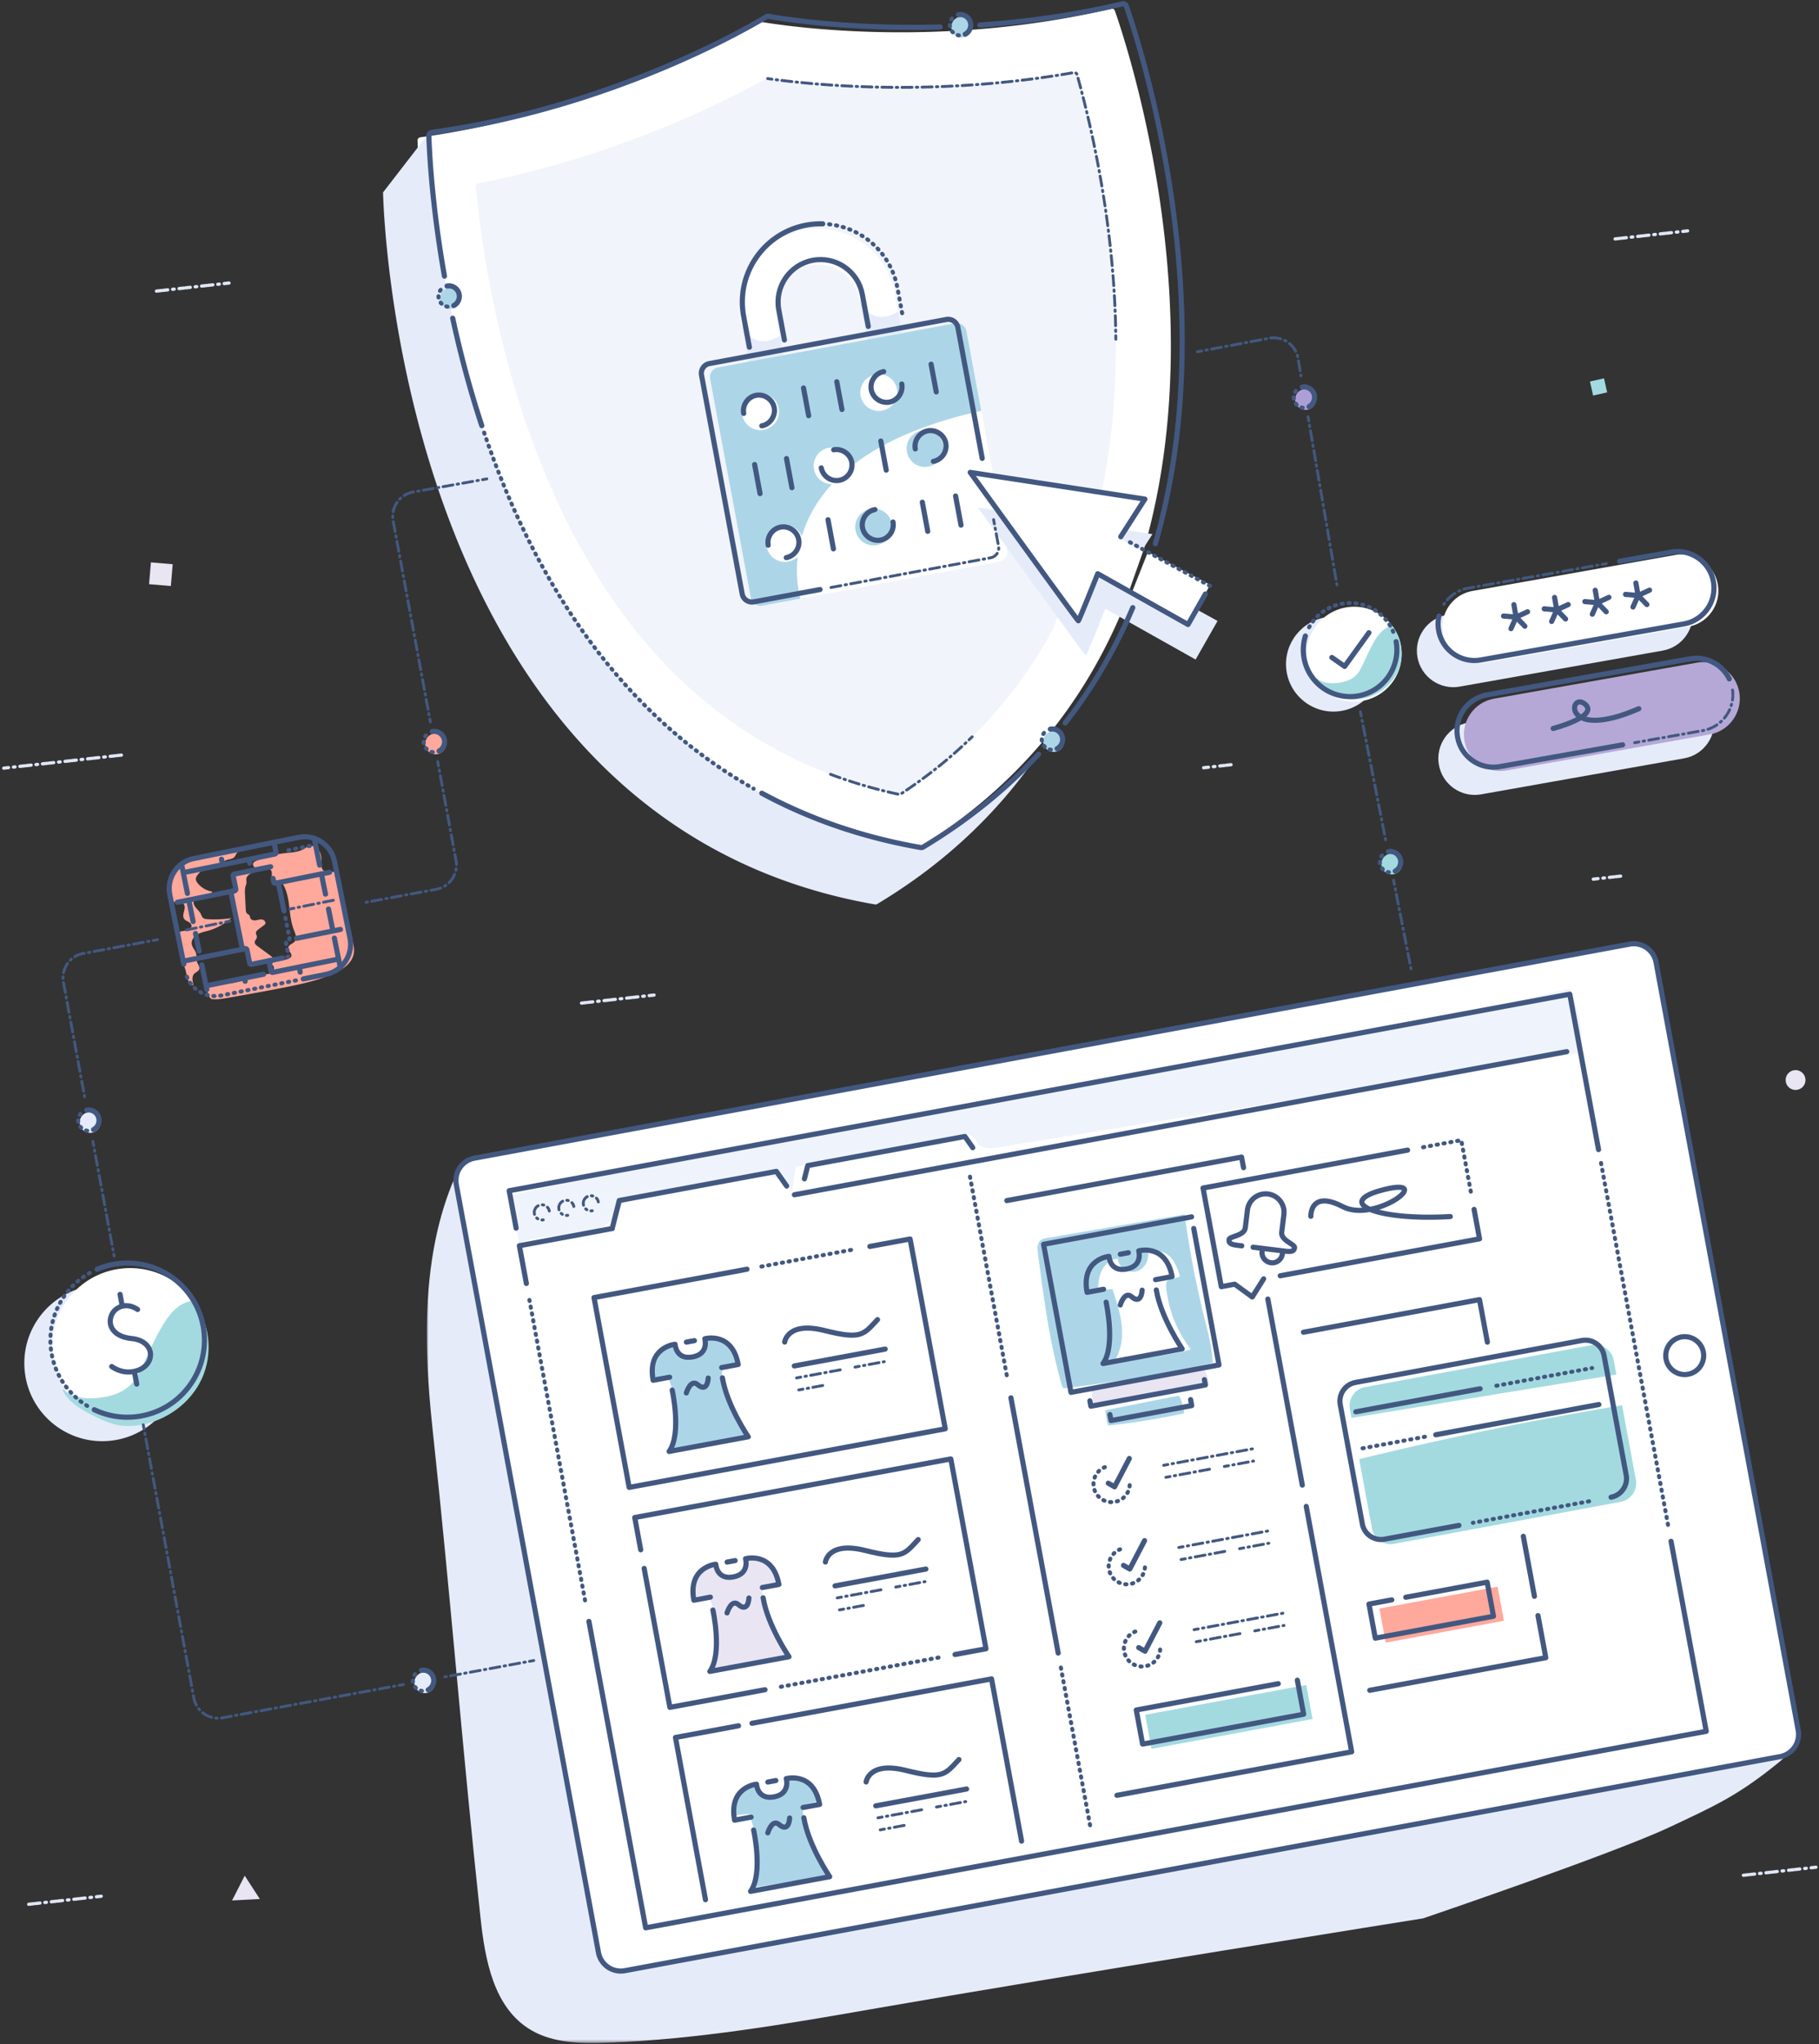 <svg height="547" width="487" xmlns="http://www.w3.org/2000/svg" xmlns:xlink="http://www.w3.org/1999/xlink"><rect width="100%" height="100%" fill="#333333" stroke="none"/><mask id="a" fill="#fff"><path d="m0 0h363.805v232.5h-363.805z" fill="#fff" fill-rule="evenodd"/></mask><g fill="none" fill-rule="evenodd"><path d="m445.154 174.107c5.304-.94 8.84-6.003 7.9-11.308-.94-5.304-6.003-8.84-11.307-7.9l-54.355 9.642c-5.304.941-8.842 6.003-7.901 11.307.94 5.305 6.004 8.842 11.308 7.901zm5.742 28.831c5.304-.94 8.841-6.003 7.9-11.308-.94-5.304-6.003-8.84-11.307-7.9l-54.355 9.642c-5.304.941-8.842 6.003-7.9 11.307.94 5.305 6.003 8.842 11.307 7.901z" fill="#e5ebf9"/><path d="m452.003 167.711c5.305-.941 8.841-6.003 7.9-11.308-.94-5.304-6.002-8.841-11.307-7.9l-54.355 9.642c-5.303.941-8.841 6.003-7.9 11.307.94 5.305 6.003 8.842 11.308 7.901zm-145.714-20.873c18.866-65.19-5.085-136.255-7.814-143.976a.819.819 0 0 0 -.963-.521c-48.181 11.34-90.815 4.063-94.793 3.339a.792.792 0 0 0 -.564.105c-3.452 2.106-40.617 24.226-89.653 30.969a.82.82 0 0 0 -.713.833c.34 12.055 7.13 168.842 131.716 190.546a.852.852 0 0 0 .58-.107c28.3-16.976 45.808-39.65 56.157-64.095z" fill="#fff"/><path d="m282.143 167.865c-9.556 18.075-23.22 32.97-40.94 44.589a.806.806 0 0 1 -.61.114c-45.148-9.743-77.91-40.952-97.44-92.854-10.367-27.555-14.295-54.384-15.774-69.79a.78.78 0 0 1 .635-.837c37.02-7.264 65.73-21.683 77.037-27.967a.75.75 0 0 1 .48-.09c12.808 1.8 44.782 4.932 81.94-1.604a.781.781 0 0 1 .894.554c4.158 14.9 10.14 41.352 10.375 70.795.11 14.028-1.045 27.125-3.458 39.275" fill="#f1f4fa"/><path d="m268.32 140.083 1.324 7.12a2.648 2.648 0 0 1 -2.12 3.088l-43.538 8.098-2.127.396-17.759 3.303a2.649 2.649 0 0 1 -3.089-2.119l-10.893-58.563a2.65 2.65 0 0 1 2.12-3.089l63.425-11.797a2.647 2.647 0 0 1 3.088 2.12l6.52 35.047 3.05 16.396z" fill="#fff"/><path d="m241.757 90.966-2.249-12.66c-1.729-9.293-9.347-16.002-18.28-16.987l-1.726-.118a21.05 21.05 0 0 0 -4.407.35c-11.368 2.114-18.87 13.044-16.755 24.413l2.14 11.498 9.373-1.94-2.105-11.308c-1.148-6.172 2.925-12.107 9.097-13.255s12.107 2.925 13.255 9.097l2.335 13.126z" fill="#fff"/><path d="m198.429 86.442 2.052 11.02 9.373-1.94-1.053-5.653c-.753.504-7.127 4.465-10.372-3.427m31.643-6.494 2.052 11.02 9.373-1.94-1.053-5.653c-.753.504-7.127 4.465-10.372-3.427" fill="#e5ebf9"/><path d="m288.071 165.326-28.615-38.91 40.615 5.773" fill="#fff"/><path d="m214.325 160.186s-11.95-36.832 48.388-50.246l-3.962-21.3a2.65 2.65 0 0 0 -3.089-2.12l-63.424 11.796a2.65 2.65 0 0 0 -2.12 3.09l10.894 58.562a2.649 2.649 0 0 0 3.088 2.12z" fill="#acd6e8"/><path d="m302.995 158.652 15.281 8.776 5.671-10.935-16.617-8.75" fill="#fff"/><path d="m48.135 362.501c1.272 11.46-6.987 21.78-18.446 23.052-11.46 1.272-21.78-6.987-23.052-18.446-1.272-11.46 6.987-21.78 18.446-23.052 11.46-1.272 21.78 6.987 23.052 18.446" fill="#e5ebf9"/><path d="m55.59 357.927c1.272 11.459-6.987 21.78-18.446 23.052-11.46 1.272-21.78-6.987-23.052-18.446-1.272-11.46 6.987-21.78 18.446-23.052 11.46-1.272 21.78 6.987 23.052 18.446" fill="#fff"/><path d="m369.622 176.328c.774 6.971-4.25 13.249-11.22 14.022-6.97.774-13.25-4.25-14.023-11.22-.774-6.971 4.25-13.249 11.221-14.023 6.97-.773 13.248 4.25 14.022 11.221" fill="#e5ebf9"/><path d="m375.183 173.662c.774 6.97-4.25 13.249-11.22 14.022-6.97.774-13.25-4.25-14.023-11.22-.774-6.971 4.25-13.25 11.221-14.023 6.97-.773 13.248 4.25 14.022 11.22" fill="#fff"/><path d="m16.85 371.717c2.164 2.256 5.621 2.66 8.74 2.438 3.52-.248 7.2-1.233 9.61-3.81 1.171-1.254 1.968-2.803 2.714-4.347 1.883-3.895 3.547-7.908 5.802-11.599 1.734-2.839 4.124-5.666 7.404-6.216.132-.022.271-.04.396.006.141.052.242.174.334.292 4.425 5.681 5.198 13.88 2.21 20.432s-9.496 11.282-16.604 12.44c-1.768.288-3.58.371-5.35.102-2.612-.396-5.046-1.536-7.397-2.739-3.07-1.569-6.237-3.426-7.856-6.47" fill="#a3dae0"/><path d="m247.115 226.707a.853.853 0 0 1 -.58.108c-124.587-21.705-131.377-178.492-131.715-190.547l.492-.247-.492-.397-12.269 15.868c.34 12.055 7.13 168.842 131.715 190.547a.858.858 0 0 0 .58-.108c18.557-11.131 32.448-24.721 42.75-39.645-8.406 8.965-18.46 17.21-30.48 24.42" fill="#e5ebf9"/><path d="m344.21 159.642-290.993 52.78c-3.705.644-7.275-1.753-7.934-5.324l-36.355-199.954c-.93-5.034-.224-9.071-1.478-6.172-8.834 20.424-8.351 44.524-5.94 66.948 5.016 46.59 7.822 84.236 12.837 130.826 1.226 11.39 3.472 24.41 13.627 30.332 5.943 3.465 13.299 3.589 20.245 3.34 24.29-.868 48.312-5.052 72.236-9.225 48.494-8.46 146.28-24.051 146.28-24.051s50.457-17.143 65.753-24.304c12.57-5.886 18.417-8.525 29.143-17.166.777-.626 1.573-1.287 2.173-2.063-2.137 1.047-17.123 3.604-19.595 4.033" fill="#e5ebf9" mask="url(#a)" transform="translate(114.272 314.237)"/><path d="m476.57 470.094-309.274 57.28a6.066 6.066 0 0 1 -7.07-4.861l-38.06-205.504a6.066 6.066 0 0 1 4.86-7.07l309.273-57.28a6.068 6.068 0 0 1 7.071 4.86l38.06 205.505a6.066 6.066 0 0 1 -4.86 7.07" fill="#fff"/><path d="m69.568 508.198-3.718.194-3.717.194 1.691-3.316 1.69-3.317 2.027 3.123zm-23.828-351.368.497-5.832-5.832-.496-.497 5.831z" fill="#e9e5f3"/><path d="m430.281 105.01-.84-3.763-3.765.84.841 3.765z" fill="#a3dae0"/><path d="m483.36 288.74a2.65 2.65 0 1 1 -5.268.583 2.65 2.65 0 0 1 5.269-.584" fill="#e9e5f3"/><path d="m175.104 266.288-20.386 2.263m-127.611 238.904-20.386 2.263m445.106-447.934-20.386 2.263m54.743 435.643-20.386 2.263m-404.484-426.208-20.386 2.263m-39.928 127.561 31.743-3.523m289.507 3.416 7.449-.827m96.858 30.641 7.449-.827" stroke="#dee6f7" stroke-dasharray="1.303 1.303 .434 1.303 1.303 .434" stroke-linecap="round" stroke-linejoin="round" stroke-width=".869"/><path d="m138.872 332.788c4.88-2.223 10.509-1.663 15.823-2.382 5.313-.719 11.189-3.657 12.008-8.956a243.032 243.032 0 0 1 32.795-6.647c4.776-.629 10.994-.286 12.602 4.254l.926-6.845 43.368-8.427c1.354-.264 2.908-.482 3.985.381.707.567 1.04 1.488 1.689 2.122 1.283 1.254 3.348 1.052 5.119.765 52.091-8.45 104.181-16.902 156.271-25.353a36.576 36.576 0 0 0 -3.257-17.152c-93.488 22.795-189.529 33.64-283.28 55.33l1.767 11.42" fill="#eff3fb"/><path d="m431.983 376.453a945.464 945.464 0 0 0 -68.096 14.034l3.446 18.606c.507 2.737 3.162 4.563 5.9 4.056l19.954-3.696 3.734-.692 31.112-5.761 5.882-1.089c2.737-.507 4.563-3.162 4.056-5.9l-3.699-19.97a64.21 64.21 0 0 1 -2.289.413m.771-8.612-.708-3.822c-.507-2.738-3.162-4.563-5.9-4.056l-60.681 11.239c-2.738.507-4.563 3.162-4.056 5.9l.435 2.349z" fill="#a3dae0"/><path d="m379.151 428.649 21.803-4.038 1.69 9.118-31.644 5.86-1.688-9.118 6.105-1.131" fill="#ffa89c"/><path d="m349.72 450.908 1.689 9.118-43.124 7.987-1.69-9.118 38.024-7.042" fill="#a3dae0"/><path d="m317.255 324.97-36.85 6.326c-.665.115-1.37.247-1.874.695-.882.784-.803 2.161-.651 3.331 1.541 11.947 3.094 23.948 6.433 35.522.053.183.113.377.257.502.209.18.517.156.79.123a410.054 410.054 0 0 0 39.311-6.712c-.103-3.927-1.147-7.759-2.1-11.57a260.157 260.157 0 0 1 -5.367-27.84" fill="#acd6e8"/><path d="m292.206 372.018.411 2.886c.045.32.12.687.402.847.201.114.45.086.68.055a466.13 466.13 0 0 0 29.976-5.105 8.332 8.332 0 0 0 -1.085-3.908c-.148-.26-.329-.528-.609-.637-.25-.097-.53-.047-.794.004-9.476 1.833-18.95 3.675-28.422 5.526" fill="#e9e5f3"/><path d="m295.916 377.623.451 2.878c.05.321.123.687.322.862.143.125.31.113.461.096 6.68-.752 13.31-1.83 19.876-3.234a12.388 12.388 0 0 0 -.967-3.93c-.116-.266-.254-.542-.448-.667-.175-.11-.36-.079-.535-.044a6647.078 6647.078 0 0 0 -18.804 3.744" fill="#acd6e8"/><path d="m298.34 345.041a18.859 18.859 0 0 0 -4.365.362c.034-1.853.202-3.756 1.021-5.419.82-1.662 2.416-3.049 4.267-3.146.16 2.286 2.75 3.997 4.962 3.404 2.214-.592 3.607-3.175 3.058-5.4 1.527-.094 3.127-.175 4.516.466 2.322 1.071 3.332 3.764 4.12 6.196-1.073.865-3.099.385-3.635 1.655-.146.345-.12.736-.088 1.11a32.21 32.21 0 0 0 6.628 16.81c-1.975.692-4.055 1.027-6.122 1.36-4.912.786-9.823 1.574-14.734 2.362 2.05-2.727 2.663-6.322 2.381-9.723-.282-3.4-1.38-6.672-2.47-9.906" fill="#fff"/><path d="m179.47 368.666a18.859 18.859 0 0 0 -4.366.362c.034-1.853.202-3.756 1.021-5.419.82-1.662 2.416-3.049 4.267-3.146.16 2.286 2.75 3.997 4.962 3.404 2.214-.592 3.607-3.175 3.058-5.4 1.527-.094 3.127-.175 4.516.466 2.322 1.071 3.332 3.764 4.12 6.196-1.073.865-3.099.385-3.635 1.655-.146.345-.12.736-.088 1.11a32.21 32.21 0 0 0 6.628 16.81c-1.975.692-4.055 1.027-6.122 1.36l-14.734 2.362c2.05-2.727 2.663-6.322 2.381-9.723-.282-3.4-1.38-6.672-2.47-9.906" fill="#acd6e8"/><path d="m190.276 427.019a18.859 18.859 0 0 0 -4.365.362c.034-1.853.202-3.756 1.021-5.42.82-1.661 2.416-3.048 4.267-3.145.16 2.286 2.75 3.997 4.962 3.404 2.214-.592 3.607-3.175 3.058-5.4 1.527-.094 3.127-.175 4.516.466 2.322 1.07 3.332 3.764 4.12 6.196-1.073.865-3.099.385-3.635 1.655-.146.345-.12.736-.088 1.109a32.21 32.21 0 0 0 6.628 16.81c-1.975.693-4.055 1.028-6.122 1.36l-14.734 2.363c2.05-2.727 2.663-6.322 2.381-9.723-.282-3.4-1.38-6.672-2.47-9.906" fill="#e9e5f3"/><path d="m201.11 485.51a18.859 18.859 0 0 0 -4.366.361c.034-1.853.202-3.756 1.021-5.419.82-1.662 2.416-3.049 4.267-3.146.16 2.286 2.75 3.997 4.962 3.404 2.214-.592 3.607-3.175 3.058-5.4 1.527-.094 3.127-.175 4.516.466 2.322 1.071 3.332 3.764 4.12 6.196-1.073.865-3.099.385-3.635 1.655-.146.345-.12.736-.088 1.11a32.21 32.21 0 0 0 6.628 16.81c-1.975.692-4.055 1.027-6.122 1.36-4.912.786-9.823 1.574-14.734 2.362 2.05-2.727 2.663-6.322 2.381-9.723-.282-3.4-1.38-6.672-2.47-9.906" fill="#acd6e8"/><g stroke="#425880" stroke-linecap="round" stroke-linejoin="round"><path d="m447.393 412.475 9.417 50.843-283.949 52.589-15.188-82.002" stroke-width="1.376"/><path d="m428.643 311.234 18.118 97.825" stroke-dasharray=".323 1.529" stroke-width="1.081"/><path d="m212.681 319.731 206.781-38.297m-278.537 62.038-1.871-10.105 24.846-4.602" stroke-width="1.376"/><path d="m156.631 428.276-14.887-80.381m62.113-8.955 24.06-4.456" stroke-dasharray=".323 1.529" stroke-width="1.081"/><path d="m232.895 333.562 10.767-1.994 9.408 50.8-84.624 15.673-9.409-50.8 40.948-7.584" stroke-width="1.376"/><path d="m179.289 368.554-4.425.82c-1.652-8.919 5.868-9.633 5.868-9.633s.21 4.228 4.687 3.4c4.477-.83 3.283-4.876 3.283-4.876s7.277-2.027 8.928 6.892l-4.424.82m-13.243 6.028s2.598 11.71-.82 16.42l21.19-3.924s-5.68-8.28-6.925-15.773m-9.637-9.561 2.143-.397" stroke-width="1.376"/><path d="m183.752 372.769s1.145-3.86 3.038-2.225c1.894 1.633 2.69.145 2.82-1.756m105.852-23.761-4.425.82c-1.652-8.919 5.868-9.633 5.868-9.633s.21 4.228 4.687 3.4c4.477-.83 3.283-4.876 3.283-4.876s7.277-2.027 8.928 6.892l-4.424.82m-13.242 6.028s2.598 11.711-.82 16.42l21.19-3.924s-5.681-8.28-6.925-15.773m-9.637-9.56 2.143-.397" stroke-width="1.376"/><path d="m299.925 349.242s1.145-3.859 3.038-2.225c1.894 1.633 2.691.145 2.821-1.756m-93.123 20.277 24.32-4.504" stroke-width="1.376"/><path d="m213.257 368.752 12.704-2.353m2.955-.547 7.83-1.45m74.79 27.732 24.318-4.504m-23.724 7.72 12.705-2.354m2.955-.547 7.83-1.45m-121.768-19.032 6.689-1.239" stroke-dasharray="1.151 1.151 .384" stroke-width=".767"/><path d="m210.084 359.154s.68-5.596 10.636-3.096 10.45 1.108 14.21-2.907m-30.121 99.038-25.461 4.716-6.886-37.18" stroke-width="1.376"/><path d="m251.269 443.584-42.589 7.888" stroke-dasharray=".323 1.529" stroke-width="1.081"/><path d="m171.54 414.745-1.6-8.64 84.623-15.675 9.41 50.801-8.279 1.533" stroke-width="1.376"/><path d="m190.19 427.417-4.424.82c-1.653-8.919 5.868-9.633 5.868-9.633s.21 4.228 4.687 3.4c4.477-.83 3.282-4.876 3.282-4.876s7.278-2.027 8.928 6.892l-4.424.82m-13.242 6.028s2.598 11.71-.82 16.42l21.19-3.924s-5.68-8.28-6.925-15.773m-9.637-9.561 2.143-.397" stroke-width="1.376"/><path d="m194.654 431.632s1.145-3.859 3.038-2.225c1.894 1.633 2.69.145 2.82-1.756m23.051-3.251c.207-.037 24.319-4.503 24.319-4.503" stroke-width="1.376"/><path d="m224.158 427.615 12.704-2.353m2.956-.547 7.83-1.45m-22.894 7.565 6.689-1.239" stroke-dasharray="1.151 1.151 .384" stroke-width=".767"/><path d="m220.986 418.017s.68-5.596 10.636-3.096 10.45 1.108 14.21-2.907m-44.508 49.159 64.141-11.879 8.042 43.418m-84.625 15.673-8.04-43.419 16.887-3.127m3.363 24.441-4.425.82c-1.652-8.919 5.868-9.633 5.868-9.633s.211 4.228 4.687 3.4c4.477-.83 3.283-4.876 3.283-4.876s7.277-2.027 8.928 6.892l-4.424.82m-13.242 6.027s2.598 11.712-.82 16.42l21.19-3.923s-5.68-8.28-6.925-15.773m-9.637-9.561 2.143-.397" stroke-width="1.376"/><path d="m205.556 490.495s1.145-3.859 3.038-2.225c1.894 1.633 2.69.145 2.82-1.756m23.051-3.25 24.319-4.504" stroke-width="1.376"/><path d="m235.06 486.479 12.704-2.353m2.956-.548 7.83-1.45m-22.894 7.565 6.689-1.239" stroke-dasharray="1.151 1.151 .384" stroke-width=".767"/><path d="m231.888 476.88s.68-5.596 10.636-3.096 10.45 1.108 14.21-2.907m76.198-158.39-.526-2.839-62.846 11.64m79.106 76.148-9.224-49.796m-40.404 132.806 62.846-11.64-12.163-65.669m48.495-43.956-2.11-11.387-47.125 8.729m61.831 70.668-2.975-16.063m-41.109 41.216 47.126-8.728-2.087-11.267" stroke-width="1.376"/><path d="m284.026 446.258 8.092 43.69" stroke-dasharray=".323 1.529" stroke-width="1.081"/><path d="m270.657 374.076 12.652 68.31" stroke-width="1.376"/><path d="m259.696 314.896 10.09 54.481" stroke-dasharray=".323 1.529" stroke-width="1.081"/><path d="m319.597 328.756 6.763 36.517-39.626 7.34-7.339-39.627 39.626-7.339m3.429 43.558.264 1.431-30.655 5.678-.266-1.431m26.966-.329.298 1.608-21.604 4.001-.298-1.608" stroke-width="1.376"/><path d="m302.456 397.457a4.853 4.853 0 1 1 -5.727-5.093" stroke-dasharray=".323 1.529" stroke-width="1.081"/><path d="m296.72 396.926 1.681.966 3.957-7.588" stroke-width="1.376"/><path d="m315.61 414.13 24.318-4.505m-23.723 7.719 12.704-2.353m2.955-.547 7.83-1.45" stroke-dasharray="1.151 1.151 .384" stroke-width=".767"/><path d="m306.53 419.453a4.853 4.853 0 1 1 -5.727-5.093" stroke-dasharray=".323 1.529" stroke-width="1.081"/><path d="m300.794 418.921 1.681.966 3.957-7.588" stroke-width="1.376"/><path d="m319.683 436.125 24.319-4.504m-23.724 7.719 12.704-2.353m2.956-.547 7.83-1.45" stroke-dasharray="1.151 1.151 .384" stroke-width=".767"/><path d="m310.604 441.448a4.853 4.853 0 1 1 -5.727-5.093" stroke-dasharray=".323 1.529" stroke-width="1.081"/><path d="m304.868 440.916 1.68.966 3.958-7.588m36.832 15.339 1.69 9.118-43.125 7.987-1.689-9.118 38.023-7.042m34.118-23.128 21.803-4.038 1.689 9.118-31.643 5.86-1.688-9.118 6.105-1.13m17.978-19.926-19.954 3.696c-2.738.507-5.393-1.318-5.9-4.056l-5.925-31.99c-.507-2.739 1.318-5.393 4.056-5.9l60.682-11.239c2.738-.507 5.393 1.318 5.9 4.056l5.924 31.99c.508 2.738-1.318 5.393-4.056 5.9" stroke-width="1.376"/><path d="m425.444 401.763-31.112 5.762m6.293-36.68 25.632-4.747" stroke-dasharray=".323 1.529" stroke-width="1.081"/><path d="m362.995 377.814 33.274-6.163m-11.879 12.31 43.677-8.089" stroke-width="1.376"/><path d="m364.806 387.588 16.681-3.089" stroke-dasharray=".323 1.529" stroke-width="1.081"/><path d="m333.99 323.744s-.316 2.566-.59 4.808c-.277 2.241-4.216 2.228-4.334 3.19-.119.962.574 1.312 2.102 1.5l1.292.158-1.292-.159c-1.528-.187-2.22-.537-2.102-1.499s4.057-.949 4.333-3.19l.59-4.808a4.915 4.915 0 0 1 9.756 1.198l-.59 4.808c-.276 2.241 3.55 3.182 3.432 4.144s-.875 1.134-2.403.946l-8.693-1.068 8.693 1.068c1.528.188 2.285.016 2.403-.946s-3.708-1.903-3.432-4.144l.59-4.808m-.425 10.678a2.736 2.736 0 0 1 -5.429-.667m56.766-11.3 1.458 7.872-53.359 9.883" stroke-width="1.376"/><path d="m381.009 307.016 10.217-1.892 2.664 14.382" stroke-dasharray=".323 1.529" stroke-width="1.081"/><path d="m338.316 342.23-3.048 4.856-4.695-3.422-3.595.666-4.89-26.402 54.773-10.144" stroke-width="1.376"/><path d="m350.946 325.496s-.253-7.158 8.53-2.593c8.783 4.566 25.062-8.008 11.165-4.58-13.896 3.43-2.088 8.417 17.646 7.244" stroke-width="1.376"/><path d="m147.064 324.082a2.028 2.028 0 1 0 -1.625 2.364m8.187-3.58a2.028 2.028 0 1 0 -1.626 2.364m8.188-3.58a2.028 2.028 0 1 0 -1.625 2.365" stroke-dasharray="1.151 1.151 .384" stroke-width=".767"/><path d="m210.615 317.397-.533-.757-2.227-3.159-13.118 2.429-15.825 2.931-13.117 2.429-1.895 7.495m96.539-21.635-2.113-2.997-13.118 2.43-15.824 2.93-13.118 2.43-.9 3.556" stroke-width="1.376"/><path d="m138.182 328.665-1.855-10.014 283.95-52.589 7.702 41.588" stroke-width="1.376"/><path d="m476.57 470.094-309.274 57.28a6.066 6.066 0 0 1 -7.07-4.861l-38.06-205.504a6.066 6.066 0 0 1 4.86-7.07l309.273-57.28a6.068 6.068 0 0 1 7.071 4.86l38.06 205.505a6.066 6.066 0 0 1 -4.86 7.07z" stroke-width="1.376"/><path d="m456.04 361.84a5.08 5.08 0 1 1 -9.99 1.851 5.08 5.08 0 0 1 9.99-1.85z" stroke-width="1.376"/></g><path d="m301.606 141.882-1.535 2.392 5.629 3.103 2.844-4.434zm16.476 25.886-24.18-13.59s-5.006 12.536-5.193 12.587c-.127.035-13.567-18.477-22.086-30.234l-4.842-.74s28.76 39.76 28.945 39.707c.187-.052 5.193-12.588 5.193-12.588l24.18 13.591 5.875-10.329-5.318-2.93z" fill="#e5ebf9"/><path d="m323.947 156.797-22.668-12.35" stroke="#425880" stroke-dasharray=".323 1.529" stroke-linecap="round" stroke-linejoin="round" stroke-width="1.081"/><path d="m300.062 143.633 6.456-10.064-46.763-7.153s28.758 39.759 28.945 39.707c.187-.051 5.193-12.587 5.193-12.587l24.18 13.59 4.647-8.171m-37.547 34.525c7.62-9.725 13.552-20.126 18.1-30.868m-99.315 49.658c12.39 6.695 26.504 11.744 42.578 14.544a.847.847 0 0 0 .58-.108c12.23-7.336 22.446-15.738 30.939-24.886" stroke="#425880" stroke-linecap="round" stroke-linejoin="round" stroke-width="1.376"/><path d="m129.614 115.773c11.914 35.177 33.401 73.373 72.143 95.28" stroke="#425880" stroke-dasharray=".323 1.529" stroke-linecap="round" stroke-linejoin="round" stroke-width="1.081"/><path d="m121.207 85.166c1.946 9.01 4.482 18.742 7.786 28.747m122.717-106.693c-25.275.71-43.43-2.4-45.96-2.86a.794.794 0 0 0 -.565.106c-3.452 2.106-40.617 24.226-89.653 30.969a.821.821 0 0 0 -.712.833c.094 3.354.688 17.907 4.177 37.637m190.323 71.615c18.865-65.19-5.086-136.256-7.815-143.977a.819.819 0 0 0 -.963-.52c-13.4 3.153-26.37 4.867-38.2 5.682m-42.786 151.059-17.76 3.303a2.649 2.649 0 0 1 -3.088-2.12l-10.893-58.563a2.649 2.649 0 0 1 2.12-3.088l63.424-11.798a2.65 2.65 0 0 1 3.089 2.12l6.519 35.048" stroke="#425880" stroke-linecap="round" stroke-linejoin="round" stroke-width="1.376"/><path d="m266.017 139.062 1.324 7.119a2.648 2.648 0 0 1 -2.12 3.089l-43.538 8.098" stroke="#425880" stroke-dasharray="1.151 1.151 .384" stroke-linecap="round" stroke-linejoin="round" stroke-width=".767"/><path d="m221.986 60.02c8.933.985 16.552 7.694 18.28 16.987l1.514 8.135" stroke="#425880" stroke-dasharray=".323 1.529" stroke-linecap="round" stroke-linejoin="round" stroke-width="1.081"/><path d="m200.634 92.923-1.536-8.259c-2.115-11.368 5.387-22.298 16.755-24.413a21.048 21.048 0 0 1 4.407-.349" stroke="#425880" stroke-linecap="round" stroke-linejoin="round" stroke-width="1.376"/><path d="m210.007 90.982-1.5-8.068c-1.149-6.172 2.924-12.107 9.096-13.255 6.173-1.148 12.107 2.925 13.255 9.097l1.6 8.601" stroke="#425880" stroke-linecap="round" stroke-linejoin="round" stroke-width="1.376"/><path d="m234.428 100.225a4.909 4.909 0 1 1 1.796 9.653 4.91 4.91 0 1 1 -1.796-9.653" fill="#fff"/><path d="m246.817 115.205a4.909 4.909 0 1 1 1.796 9.653 4.91 4.91 0 1 1 -1.796-9.653" fill="#acd6e8"/><path d="m221.942 119.832a4.909 4.909 0 1 1 1.796 9.653 4.91 4.91 0 1 1 -1.796-9.653m-19.21-14.48a4.909 4.909 0 1 1 1.796 9.653 4.91 4.91 0 1 1 -1.796-9.653" fill="#fff"/><path d="m233.054 136.203a4.909 4.909 0 1 1 1.796 9.653 4.91 4.91 0 1 1 -1.796-9.653" fill="#acd6e8"/><path d="m249.279 97.463 1.381 7.425m-14.843 13.132 1.451 7.797m-13.235-23.658 1.381 7.425m-10.292-5.768 1.381 7.425m39.336 21.492 1.45 7.797m-10.36-6.14 1.45 7.797m-11.792-42.747c-2.228.413-3.74 2.615-3.324 4.843.414 2.227 2.616 3.738 4.843 3.324 2.228-.414 3.739-2.616 3.325-4.844m-19.748 36.323 1.45 7.797m11.104-10.516c-2.228.414-3.74 2.616-3.324 4.844.414 2.227 2.616 3.738 4.843 3.324 2.228-.415 3.739-2.616 3.325-4.844m-28.51-16.975 1.45 7.797m-9.989-6.209 1.45 7.797m16.388-6.89c.414 2.228 2.616 3.74 4.844 3.324 2.227-.414 3.738-2.616 3.324-4.843-.414-2.228-2.616-3.739-4.844-3.325m26.696 3.101c2.229-.414 3.74-2.616 3.325-4.844-.414-2.227-2.616-3.738-4.843-3.324-2.228.415-3.74 2.616-3.325 4.844m-41.097-6.184c2.227-.413 3.738-2.615 3.323-4.843-.414-2.227-2.616-3.738-4.843-3.324-2.228.415-3.739 2.616-3.325 4.844" stroke="#425880" stroke-linecap="round" stroke-linejoin="round" stroke-width="1.376"/><path d="m209.293 140.623a4.909 4.909 0 1 1 1.796 9.653 4.91 4.91 0 1 1 -1.796-9.653" fill="#fff"/><path d="m210.51 149.23c2.228-.413 3.739-2.615 3.324-4.843-.414-2.227-2.616-3.738-4.843-3.324-2.228.414-3.74 2.616-3.325 4.844" stroke="#425880" stroke-linecap="round" stroke-linejoin="round" stroke-width="1.376"/><path d="m23.35 376.229c-4.964-3.041-8.615-8.153-9.6-14.352-1.393-8.771 2.964-17.127 10.284-21.23" stroke="#425880" stroke-dasharray=".323 1.529" stroke-linecap="round" stroke-linejoin="round" stroke-width="1.081"/><path d="m25.985 339.686a20.7 20.7 0 0 1 4.895-1.41c11.247-1.786 21.813 5.883 23.6 17.13s-5.883 21.813-17.13 23.6a20.52 20.52 0 0 1 -12.11-1.75" stroke="#425880" stroke-linecap="round" stroke-linejoin="round" stroke-width="1.376"/><path d="m107.978 450.803-48.381 8.9a6.612 6.612 0 0 1 -7.7-5.3l-13.566-73.253m104.566 63.231-24.776 4.557" stroke="#425880" stroke-dasharray="1.151 1.151 .384" stroke-linecap="round" stroke-linejoin="round" stroke-width=".767"/><path d="m72.957 256.872-5.592 1.112c-.107.022-.219.042-.322.007a.498.498 0 0 1 -.239-.215c-.594-.915.106-2.339-.641-3.134-.189-.202-.454-.332-.612-.56-.106-.15-.155-.332-.203-.51-1.241-4.604-2.487-9.234-2.957-13.98-.01-.1-.017-.213.044-.295.086-.115.26-.11.381-.189.203-.133.185-.43.143-.67l-.593-3.395c-.023-.133-.045-.279.022-.396.07-.125.217-.18.353-.226a57.841 57.841 0 0 1 7.334-1.942c-.657.582-1.574.735-2.399 1.034-.826.3-1.682.904-1.73 1.78-.015.276.054.551.048.828-.01.403-.179.783-.281 1.173-.182.702-.147 1.44-.111 2.162l.193 3.85c.024.471.084 1.01.472 1.278.134.093.298.143.417.254.245.23.222.623.375.921.256.495.925.602 1.476.518s1.099-.296 1.649-.205 1.071.682.818 1.18c-.088.173-.25.294-.407.41l-1.288.951c-.383.283-.806.644-.786 1.12.013.337.257.635.259.973.004.532-.578.931-.579 1.464-.001.44.39.768.745 1.028l3.363 2.47c.408.3.838.63 1.003 1.107" fill="#ffa89c"/><path d="m51.812 263.55c-.288-1.008-.524-2.239.215-2.983.423-.426 1.118-.622 1.31-1.19.213-.627-.327-1.23-.55-1.853-.265-.75-.061-1.597-.275-2.365-.246-.879-1.013-1.562-1.167-2.46-.183-1.065.574-2.098 1.505-2.643.93-.546 2.02-.732 3.055-1.034 2.21-.642 4.235-1.834 6.003-3.306a31.594 31.594 0 0 1 -6.388.265c-.403-.024-.835-.067-1.144-.327-.32-.27-.431-.705-.62-1.078-.534-1.064-1.783-1.77-1.924-2.954-.024-.198-.01-.41.099-.578.09-.139.236-.232.383-.309.766-.399 1.653-.475 2.49-.689.837-.215 1.706-.643 2.044-1.438a6.194 6.194 0 0 1 -3.881-2.206c-.307-.378-.58-.837-.524-1.32.035-.302.193-.574.368-.822a5.757 5.757 0 0 1 3.072-2.192c.766-.222 1.578-.284 2.317-.583.896-.362 1.637-1.055 2.556-1.352.687-.222 1.498-.242 1.99-.77.213-.229.335-.526.49-.798a3.552 3.552 0 0 1 2.615-1.74c-3.043.742-6.18 1.027-9.253 1.63-3.074.602-6.158 1.56-8.646 3.463-.88.673-1.694 1.485-2.123 2.505-.327.776-.414 1.631-.442 2.473-.03.877-.001 1.756.087 2.63.06.604.19 1.275.684 1.628.82.586 2.145-.046 2.889.634.53.486.427 1.34.24 2.034-.185.695-.394 1.494.015 2.086.293.425.82.604 1.265.87.443.263.859.762.69 1.25-.092.266-.336.45-.581.588a4.16 4.16 0 0 1 -1.382.49c-.502.082-1.084.106-1.393.51-.226.294-.224.698-.212 1.07.055 1.703.113 3.427.589 5.063.399 1.37 1.082 2.646 1.437 4.027.364 1.42.48 3.105 1.682 3.944m4.728 3.18-.863-2.169c-.092-.23-.185-.483-.111-.72.101-.323.465-.476.793-.562 2.078-.545 4.297-.057 6.417-.406 2.619-.429 4.95-2.11 7.599-2.278.803-.05 1.643.034 2.381-.287.738-.32 1.288-1.27.841-1.94-.148-.222-.401-.455-.3-.702.056-.136.202-.208.338-.262 1.303-.52 2.782-.479 4.07-1.033.28-.12.568-.289.686-.57.33-.785-.874-1.479-.801-2.327.071-.83 1.205-1.047 1.737-1.689.709-.858.16-2.122-.251-3.156-1.473-3.697-.808-8.042-2.591-11.6-.221-.442-.496-.884-.923-1.132-.736-.427-1.865-.265-2.266-1.014-.292-.546.028-1.242-.167-1.83-.285-.86-1.437-1.009-2.334-.887-.604.083-1.232.215-1.808.018s-1.034-.888-.74-1.42c.159-.287.477-.439.778-.568a27.528 27.528 0 0 1 7.911-2.08c1.543-.167 3.153-.218 4.532-.93.705-.365 1.36-.904 2.15-.977 1.023-.094 1.975.663 2.415 1.591.441.927.472 1.991.451 3.018-.014.683-.01 1.461.496 1.92.975.88 2.948-.168 3.674.928.134.202.19.445.244.681l3.897 17.11c.269 1.182.54 2.404.328 3.598-.452 2.547-2.908 4.203-5.267 5.265-3.969 1.785-8.253 2.745-12.519 3.607-5.287 1.067-10.6 2.002-15.912 2.936-1.484.261-2.999.523-4.49.304" fill="#ffa89c"/><path d="m79.242 262.37-19.991 4.036c-4.41.89-8.745-1.99-9.635-6.398" stroke="#425880" stroke-dasharray=".323 1.529" stroke-linecap="round" stroke-linejoin="round" stroke-width="1.081"/><path d="m49.209 257.993-3.755-18.6c-.891-4.41 1.989-8.746 6.398-9.636l28.059-5.665c4.409-.89 8.745 1.99 9.635 6.398l4.162 20.615c.89 4.41-1.99 8.745-6.398 9.636l-6.127 1.237" stroke="#425880" stroke-linecap="round" stroke-linejoin="round" stroke-width="1.376"/><path d="m76.04 243.782-1.449-7.17a.412.412 0 0 0 -.484-.322l-.339.068a.413.413 0 0 1 -.485-.322l-.192-.952" stroke="#425880" stroke-linecap="round" stroke-linejoin="round" stroke-width="1.376"/><path d="m76.919 256.121a.413.413 0 0 0 .322-.485l-.714-3.534a.413.413 0 0 1 .322-.485l.339-.068a.413.413 0 0 0 .322-.485l-1.226-6.069" stroke="#425880" stroke-dasharray=".323 1.529" stroke-linecap="round" stroke-linejoin="round" stroke-width="1.081"/><path d="m72.46 231.954-9.714 1.961a.413.413 0 0 0 -.322.485l.704 3.488c.045.222-.1.44-.322.485l-.625.126a.413.413 0 0 0 -.322.484l2.957 14.644a.413.413 0 0 0 .485.322l.338-.068c.222-.045.44.1.485.321l.714 3.535a.413.413 0 0 0 .484.322l8.312-1.679m-1.527-20.09 14.134-2.854" stroke="#425880" stroke-linecap="round" stroke-linejoin="round" stroke-width="1.376"/><path d="m77.575 243.274 11.987-2.42" stroke="#425880" stroke-dasharray="1.151 1.151 .384" stroke-linecap="round" stroke-linejoin="round" stroke-width=".767"/><path d="m79.407 251.101 11.744-2.371m-.055 10.121-1.574-7.797m-.387-1.917-1.185-5.868m-1.896-9.391 1.09 5.398m3.509 17.38-17.63 3.56a.413.413 0 0 1 -.486-.322l-.56-2.775m8.118 1.668.276 1.366m-24.997 4.643-1.328-6.58m1.13 5.602 15.401-3.109m-5.116 1.033.173.857m.005-8.719-16.585 3.348m4.246-2.704-.95-4.704" stroke="#425880" stroke-linecap="round" stroke-linejoin="round" stroke-width="1.376"/><path d="m61.565 246.507-12.614 2.547" stroke="#425880" stroke-dasharray="1.151 1.151 .384" stroke-linecap="round" stroke-linejoin="round" stroke-width=".767"/><path d="m62.806 238.373-15.344 3.098m3.077-.622 1.164 5.765m-1.521-7.533-1.588-7.865m.461 2.285c.02.095 24.516-4.948 24.516-4.948a.414.414 0 0 0 .321-.486l-.535-2.651m-6.707 4.577.2.992m-7.248.427-.296-1.465m24.827-5.583 1.445 7.152" stroke="#425880" stroke-linecap="round" stroke-linejoin="round" stroke-width="1.376"/><path d="m82.956 226.368-7.162 1.446" stroke="#425880" stroke-dasharray=".323 1.529" stroke-linecap="round" stroke-linejoin="round" stroke-width="1.081"/><path d="m24.873 305.463 5.678 30.655m11.599-84.64-19.868 3.68a6.614 6.614 0 0 0 -5.3 7.707l5.813 31.378m350.302-58.679 4.858 24.66m-13.74-69.746 6.809 34.563m-20.82-113.521 7.911 46.021m-37.526-63.414 19.193-3.603a6.615 6.615 0 0 1 7.724 5.295l.817 4.755m-231.139 103.234 4.904 26.477a6.613 6.613 0 0 1 -5.298 7.707l-19.87 3.68m33.407-113.512-19.73 3.517a6.613 6.613 0 0 0 -5.342 7.715l9.965 53.805" stroke="#425880" stroke-dasharray="1.151 1.151 .384" stroke-linecap="round" stroke-linejoin="round" stroke-width=".767"/><path d="m352.453 181.376c1.266 1.32 3.287 1.555 5.111 1.426 2.059-.145 4.211-.721 5.621-2.23.685-.732 1.152-1.638 1.588-2.541 1.101-2.278 2.075-4.625 3.394-6.784 1.014-1.66 2.411-3.314 4.33-3.636a.467.467 0 0 1 .232.004c.082.03.141.102.195.17 2.588 3.324 3.04 8.119 1.292 11.95-1.747 3.833-5.554 6.6-9.711 7.277-1.034.169-2.094.217-3.129.06-1.528-.232-2.951-.9-4.327-1.602-1.796-.918-3.648-2.004-4.594-3.785" fill="#a3dae0"/><path d="m405.907 165.148-.591-3.33m.591 3.33-3.37-.289m3.37.289-1.369 3.092m1.369-3.092 3.065-1.43m-3.065 1.43 2.349 2.433m8.539-4.364-.591-3.33m.591 3.33-3.37-.289m3.37.289-1.37 3.092m1.37-3.092 3.065-1.43m-3.065 1.43 2.349 2.433m8.538-4.365-.591-3.33m.591 3.33-3.37-.289m3.37.289-1.369 3.092m1.369-3.092 3.065-1.43m-3.065 1.43 2.349 2.433m8.538-4.364-.591-3.33m.591 3.33-3.37-.289m3.37.289-1.369 3.092m1.369-3.092 3.065-1.43m-3.065 1.43 2.349 2.433" stroke="#425880" stroke-linecap="round" stroke-linejoin="round" stroke-width="1.376"/><path d="m350.477 167.882a12.5 12.5 0 0 1 8.792-6.31c5.958-1.056 11.678 2.289 13.824 7.702" stroke="#425880" stroke-dasharray=".323 1.529" stroke-linecap="round" stroke-linejoin="round" stroke-width="1.081"/><path d="m373.784 171.714c1.208 6.81-3.333 13.307-10.14 14.515-6.81 1.208-13.309-3.333-14.516-10.14a12.465 12.465 0 0 1 .362-5.883" stroke="#425880" stroke-linecap="round" stroke-linejoin="round" stroke-width="1.376"/><path d="m356.586 175.95 3.42 2.39 6.497-9.02" stroke="#425880" stroke-linecap="round" stroke-linejoin="round" stroke-width="1.376"/><path d="m430.076 150.835-37.011 6.565a9.735 9.735 0 0 0 -6.875 4.962" stroke="#425880" stroke-dasharray="1.151 1.151 .384" stroke-linecap="round" stroke-linejoin="round" stroke-width=".767"/><path d="m385.256 164.835a9.73 9.73 0 0 0 -.092 3.872c.941 5.304 6.004 8.841 11.308 7.901l54.355-9.642c5.304-.94 8.841-6.004 7.9-11.308-.94-5.304-6.003-8.84-11.307-7.9l-13.792 2.446" stroke="#425880" stroke-linecap="round" stroke-linejoin="round" stroke-width="1.376"/><path d="m457.746 196.542c5.304-.94 8.84-6.003 7.9-11.308-.94-5.304-6.003-8.84-11.307-7.9l-54.355 9.642c-5.304.941-8.842 6.003-7.901 11.307.94 5.305 6.004 8.842 11.308 7.901z" fill="#b5a8d6"/><path d="m437.646 198.753 18.245-3.236c5.304-.94 8.841-6.004 7.901-11.308" stroke="#425880" stroke-dasharray="1.151 1.151 .384" stroke-linecap="round" stroke-linejoin="round" stroke-width=".767"/><path d="m462.98 181.685c-1.846-3.847-6.087-6.158-10.495-5.376l-54.355 9.642c-5.305.94-8.842 6.003-7.901 11.307.94 5.304 6.004 8.841 11.308 7.901l32.893-5.835" stroke="#425880" stroke-linecap="round" stroke-linejoin="round" stroke-width="1.376"/><path d="m415.828 194.952s12.63-3.302 8.435-6.593c-4.195-3.292-6.152 10.223 14.487 1.306m-401.916 160.775s-2.528-1.995-5.301-.4c-2.96 1.702-3.408 7.454 3.767 8.176 6.594.664 6.598 7.682.409 8.832-3.324.617-5.798-1.354-5.798-1.354m6.062 1.305.633 3.409m-4.463-24.026.473 2.548" stroke="#425880" stroke-linecap="round" stroke-linejoin="round" stroke-width="1.376"/><path d="m23.61 297.632a2.797 2.797 0 1 1 .98 5.507 2.797 2.797 0 0 1 -.98-5.507" fill="#e5ebf9"/><path d="m23.35 302.603a2.798 2.798 0 0 1 -1.034-5.19" stroke="#425880" stroke-dasharray=".323 1.529" stroke-linecap="round" stroke-linejoin="round" stroke-width="1.081"/><path d="m23.229 297.079a2.797 2.797 0 0 1 1.81 5.219" stroke="#425880" stroke-linecap="round" stroke-linejoin="round" stroke-width="1.376"/><path d="m113.22 447.547a2.797 2.797 0 1 1 .981 5.507 2.797 2.797 0 0 1 -.982-5.507" fill="#e5ebf9"/><path d="m112.96 452.518a2.798 2.798 0 0 1 -1.033-5.19" stroke="#425880" stroke-dasharray=".323 1.529" stroke-linecap="round" stroke-linejoin="round" stroke-width="1.081"/><path d="m112.839 446.994a2.797 2.797 0 0 1 1.81 5.219" stroke="#425880" stroke-linecap="round" stroke-linejoin="round" stroke-width="1.376"/><path d="m116.124 196.316a2.797 2.797 0 1 1 .982 5.507 2.797 2.797 0 0 1 -.982-5.507" fill="#ffa89c"/><path d="m115.864 201.287a2.798 2.798 0 0 1 -1.033-5.191" stroke="#425880" stroke-dasharray=".323 1.529" stroke-linecap="round" stroke-linejoin="round" stroke-width="1.081"/><path d="m115.744 195.762a2.797 2.797 0 0 1 1.81 5.22" stroke="#425880" stroke-linecap="round" stroke-linejoin="round" stroke-width="1.376"/><path d="m120.073 77.096a2.797 2.797 0 1 1 .982 5.507 2.797 2.797 0 0 1 -.982-5.507" fill="#acd6e8"/><path d="m119.813 82.067a2.798 2.798 0 0 1 -1.033-5.19" stroke="#425880" stroke-dasharray=".323 1.529" stroke-linecap="round" stroke-linejoin="round" stroke-width="1.081"/><path d="m119.693 76.543a2.797 2.797 0 0 1 1.81 5.219" stroke="#425880" stroke-linecap="round" stroke-linejoin="round" stroke-width="1.376"/><path d="m256.988 4.489a2.797 2.797 0 1 1 .982 5.507 2.797 2.797 0 0 1 -.982-5.507" fill="#acd6e8"/><path d="m256.728 9.46a2.798 2.798 0 0 1 -1.032-5.191" stroke="#425880" stroke-dasharray=".323 1.529" stroke-linecap="round" stroke-linejoin="round" stroke-width="1.081"/><path d="m256.608 3.935a2.797 2.797 0 0 1 1.81 5.22" stroke="#425880" stroke-linecap="round" stroke-linejoin="round" stroke-width="1.376"/><path d="m281.596 195.68a2.797 2.797 0 1 1 .982 5.506 2.797 2.797 0 0 1 -.982-5.507" fill="#acd6e8"/><path d="m281.336 200.65a2.798 2.798 0 0 1 -1.033-5.19" stroke="#425880" stroke-dasharray=".323 1.529" stroke-linecap="round" stroke-linejoin="round" stroke-width="1.081"/><path d="m281.216 195.126a2.797 2.797 0 0 1 1.81 5.219" stroke="#425880" stroke-linecap="round" stroke-linejoin="round" stroke-width="1.376"/><path d="m372.11 228.463a2.797 2.797 0 1 1 .982 5.507 2.797 2.797 0 0 1 -.981-5.507" fill="#a3dae0"/><path d="m371.85 233.434a2.798 2.798 0 0 1 -1.032-5.191" stroke="#425880" stroke-dasharray=".323 1.529" stroke-linecap="round" stroke-linejoin="round" stroke-width="1.081"/><path d="m371.73 227.91a2.797 2.797 0 0 1 1.81 5.218" stroke="#425880" stroke-linecap="round" stroke-linejoin="round" stroke-width="1.376"/><path d="m349.044 104.146a2.797 2.797 0 1 1 .982 5.507 2.797 2.797 0 0 1 -.982-5.507" fill="#ae9ed8"/><path d="m348.784 109.118a2.798 2.798 0 0 1 -1.033-5.191" stroke="#425880" stroke-dasharray=".323 1.529" stroke-linecap="round" stroke-linejoin="round" stroke-width="1.081"/><path d="m348.663 103.593a2.797 2.797 0 0 1 1.81 5.22" stroke="#425880" stroke-linecap="round" stroke-linejoin="round" stroke-width="1.376"/><path d="m205.53 21.03c12.809 1.8 44.782 4.932 81.941-1.604a.781.781 0 0 1 .894.554c4.157 14.9 10.14 41.352 10.375 70.794m-38.463 106.406c-5.724 5.598-12.083 10.69-19.073 15.274a.807.807 0 0 1 -.611.114c-6.456-1.394-12.66-3.226-18.607-5.495" stroke="#425880" stroke-dasharray="1.151 1.151 .384" stroke-linecap="round" stroke-linejoin="round" stroke-width=".767"/></g></svg>